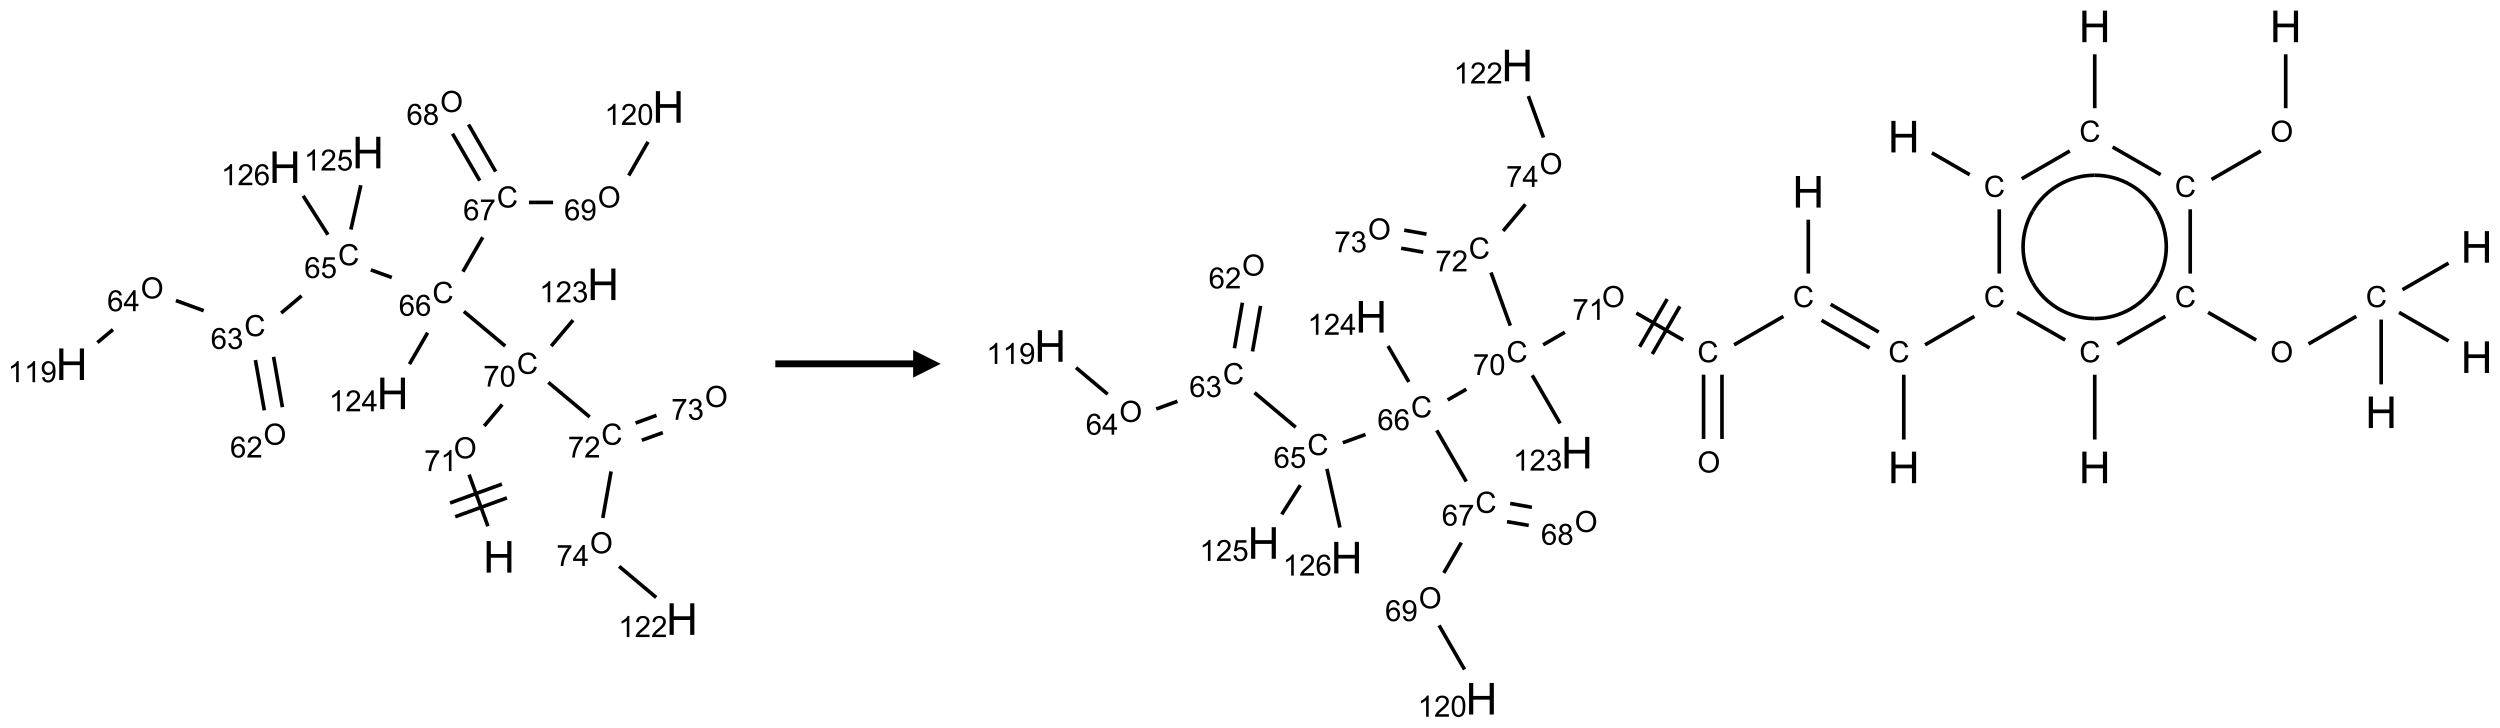 <?xml version="1.0" encoding="UTF-8"?>
<svg xmlns="http://www.w3.org/2000/svg" xmlns:xlink="http://www.w3.org/1999/xlink" width="907" height="264" viewBox="0 0 907 264">
<defs>
<g>
<g id="glyph-0-0">
<path d="M 2 0 L 2 -10 L 10 -10 L 10 0 Z M 2.25 -0.25 L 9.75 -0.25 L 9.75 -9.75 L 2.25 -9.75 Z M 2.25 -0.25 "/>
</g>
<g id="glyph-0-1">
<path d="M 1.281 0 L 1.281 -11.453 L 2.797 -11.453 L 2.797 -6.75 L 8.75 -6.75 L 8.75 -11.453 L 10.266 -11.453 L 10.266 0 L 8.75 0 L 8.75 -5.398 L 2.797 -5.398 L 2.797 0 Z M 1.281 0 "/>
</g>
<g id="glyph-1-0">
<path d="M 1.332 0 L 1.332 -6.668 L 6.668 -6.668 L 6.668 0 Z M 1.5 -0.168 L 6.5 -0.168 L 6.5 -6.5 L 1.5 -6.5 Z M 1.5 -0.168 "/>
</g>
<g id="glyph-1-1">
<path d="M 0.516 -3.719 C 0.516 -4.984 0.855 -5.977 1.535 -6.695 C 2.215 -7.414 3.094 -7.77 4.172 -7.77 C 4.875 -7.77 5.512 -7.602 6.078 -7.266 C 6.645 -6.93 7.074 -6.461 7.371 -5.855 C 7.668 -5.254 7.816 -4.57 7.816 -3.809 C 7.816 -3.035 7.66 -2.34 7.348 -1.73 C 7.035 -1.117 6.594 -0.656 6.02 -0.34 C 5.449 -0.027 4.828 0.129 4.168 0.129 C 3.449 0.129 2.805 -0.043 2.238 -0.391 C 1.672 -0.738 1.246 -1.211 0.953 -1.812 C 0.66 -2.414 0.516 -3.047 0.516 -3.719 Z M 1.559 -3.703 C 1.559 -2.781 1.805 -2.059 2.301 -1.527 C 2.793 -1 3.414 -0.734 4.16 -0.734 C 4.922 -0.734 5.547 -1 6.039 -1.535 C 6.531 -2.07 6.777 -2.828 6.777 -3.812 C 6.777 -4.434 6.672 -4.977 6.461 -5.441 C 6.25 -5.902 5.945 -6.262 5.539 -6.52 C 5.133 -6.773 4.68 -6.902 4.176 -6.902 C 3.461 -6.902 2.848 -6.656 2.332 -6.164 C 1.816 -5.672 1.559 -4.852 1.559 -3.703 Z M 1.559 -3.703 "/>
</g>
<g id="glyph-1-2">
<path d="M 0.504 -6.637 L 0.504 -7.535 L 5.449 -7.535 L 5.449 -6.809 C 4.961 -6.289 4.48 -5.602 4.004 -4.746 C 3.527 -3.887 3.156 -3.004 2.895 -2.098 C 2.707 -1.461 2.59 -0.762 2.535 0 L 1.574 0 C 1.582 -0.602 1.703 -1.328 1.926 -2.176 C 2.152 -3.027 2.477 -3.848 2.898 -4.637 C 3.32 -5.426 3.77 -6.094 4.246 -6.637 Z M 0.504 -6.637 "/>
</g>
<g id="glyph-1-3">
<path d="M 3.973 0 L 3.035 0 L 3.035 -5.973 C 2.809 -5.758 2.516 -5.543 2.148 -5.328 C 1.781 -5.113 1.453 -4.953 1.16 -4.844 L 1.16 -5.75 C 1.684 -5.996 2.145 -6.297 2.535 -6.645 C 2.93 -6.996 3.207 -7.336 3.371 -7.668 L 3.973 -7.668 Z M 3.973 0 "/>
</g>
<g id="glyph-1-4">
<path d="M 6.27 -2.676 L 7.281 -2.422 C 7.07 -1.594 6.688 -0.961 6.137 -0.523 C 5.586 -0.086 4.914 0.129 4.121 0.129 C 3.297 0.129 2.629 -0.039 2.113 -0.371 C 1.598 -0.707 1.203 -1.191 0.934 -1.828 C 0.664 -2.465 0.531 -3.145 0.531 -3.875 C 0.531 -4.672 0.684 -5.363 0.988 -5.957 C 1.293 -6.547 1.723 -6.996 2.285 -7.305 C 2.844 -7.613 3.461 -7.766 4.137 -7.766 C 4.898 -7.766 5.543 -7.57 6.062 -7.184 C 6.582 -6.793 6.945 -6.246 7.152 -5.543 L 6.156 -5.309 C 5.98 -5.863 5.723 -6.266 5.387 -6.52 C 5.051 -6.773 4.625 -6.902 4.113 -6.902 C 3.527 -6.902 3.039 -6.762 2.645 -6.48 C 2.25 -6.199 1.973 -5.82 1.812 -5.348 C 1.652 -4.871 1.574 -4.383 1.574 -3.879 C 1.574 -3.23 1.668 -2.664 1.855 -2.18 C 2.047 -1.695 2.34 -1.332 2.738 -1.094 C 3.137 -0.855 3.57 -0.734 4.035 -0.734 C 4.602 -0.734 5.082 -0.898 5.473 -1.223 C 5.867 -1.551 6.133 -2.035 6.27 -2.676 Z M 6.27 -2.676 "/>
</g>
<g id="glyph-1-5">
<path d="M 0.441 -3.766 C 0.441 -4.668 0.535 -5.395 0.723 -5.945 C 0.906 -6.496 1.184 -6.922 1.551 -7.219 C 1.918 -7.516 2.375 -7.668 2.934 -7.668 C 3.344 -7.668 3.703 -7.586 4.012 -7.418 C 4.32 -7.254 4.574 -7.016 4.777 -6.707 C 4.977 -6.395 5.137 -6.016 5.25 -5.57 C 5.363 -5.125 5.422 -4.523 5.422 -3.766 C 5.422 -2.871 5.328 -2.148 5.145 -1.598 C 4.961 -1.047 4.688 -0.621 4.32 -0.32 C 3.953 -0.02 3.492 0.129 2.934 0.129 C 2.195 0.129 1.617 -0.133 1.199 -0.66 C 0.695 -1.297 0.441 -2.332 0.441 -3.766 Z M 1.406 -3.766 C 1.406 -2.512 1.555 -1.68 1.848 -1.262 C 2.141 -0.848 2.5 -0.641 2.934 -0.641 C 3.363 -0.641 3.727 -0.848 4.02 -1.266 C 4.312 -1.684 4.457 -2.516 4.457 -3.766 C 4.457 -5.023 4.312 -5.859 4.02 -6.27 C 3.727 -6.684 3.359 -6.891 2.922 -6.891 C 2.492 -6.891 2.148 -6.707 1.891 -6.344 C 1.566 -5.879 1.406 -5.02 1.406 -3.766 Z M 1.406 -3.766 "/>
</g>
<g id="glyph-1-6">
<path d="M 5.309 -5.766 L 4.375 -5.691 C 4.293 -6.059 4.172 -6.328 4.02 -6.496 C 3.766 -6.762 3.453 -6.895 3.082 -6.895 C 2.785 -6.895 2.523 -6.812 2.297 -6.645 C 2 -6.43 1.77 -6.117 1.598 -5.703 C 1.43 -5.289 1.34 -4.703 1.332 -3.938 C 1.559 -4.281 1.836 -4.535 2.16 -4.703 C 2.488 -4.871 2.828 -4.953 3.188 -4.953 C 3.812 -4.953 4.344 -4.723 4.785 -4.262 C 5.223 -3.801 5.441 -3.207 5.441 -2.48 C 5.441 -2 5.34 -1.555 5.133 -1.145 C 4.926 -0.73 4.641 -0.418 4.281 -0.199 C 3.922 0.02 3.512 0.129 3.051 0.129 C 2.27 0.129 1.633 -0.156 1.141 -0.73 C 0.648 -1.305 0.402 -2.254 0.402 -3.574 C 0.402 -5.051 0.672 -6.121 1.219 -6.793 C 1.695 -7.375 2.336 -7.668 3.141 -7.668 C 3.742 -7.668 4.234 -7.5 4.617 -7.16 C 5 -6.824 5.23 -6.359 5.309 -5.766 Z M 1.48 -2.473 C 1.48 -2.152 1.547 -1.844 1.684 -1.547 C 1.82 -1.25 2.016 -1.027 2.262 -0.871 C 2.508 -0.719 2.766 -0.641 3.035 -0.641 C 3.434 -0.641 3.773 -0.801 4.059 -1.121 C 4.344 -1.441 4.484 -1.875 4.484 -2.422 C 4.484 -2.949 4.344 -3.367 4.062 -3.668 C 3.781 -3.973 3.426 -4.125 3 -4.125 C 2.578 -4.125 2.219 -3.973 1.922 -3.668 C 1.625 -3.363 1.48 -2.969 1.48 -2.473 Z M 1.48 -2.473 "/>
</g>
<g id="glyph-1-7">
<path d="M 0.441 -2 L 1.426 -2.082 C 1.5 -1.605 1.668 -1.242 1.934 -1.004 C 2.199 -0.762 2.52 -0.641 2.895 -0.641 C 3.348 -0.641 3.73 -0.812 4.043 -1.152 C 4.355 -1.492 4.512 -1.941 4.512 -2.504 C 4.512 -3.039 4.359 -3.461 4.059 -3.77 C 3.758 -4.078 3.367 -4.234 2.879 -4.234 C 2.578 -4.234 2.305 -4.164 2.062 -4.027 C 1.82 -3.891 1.629 -3.715 1.488 -3.496 L 0.609 -3.609 L 1.348 -7.531 L 5.145 -7.531 L 5.145 -6.637 L 2.098 -6.637 L 1.688 -4.582 C 2.145 -4.902 2.625 -5.062 3.129 -5.062 C 3.797 -5.062 4.359 -4.832 4.816 -4.371 C 5.277 -3.91 5.504 -3.312 5.504 -2.59 C 5.504 -1.898 5.305 -1.301 4.902 -0.797 C 4.41 -0.18 3.742 0.129 2.895 0.129 C 2.199 0.129 1.633 -0.062 1.195 -0.453 C 0.758 -0.844 0.504 -1.359 0.441 -2 Z M 0.441 -2 "/>
</g>
<g id="glyph-1-8">
<path d="M 0.449 -2.016 L 1.387 -2.141 C 1.492 -1.609 1.676 -1.227 1.934 -0.992 C 2.191 -0.758 2.508 -0.641 2.879 -0.641 C 3.32 -0.641 3.695 -0.793 3.996 -1.098 C 4.301 -1.402 4.453 -1.781 4.453 -2.234 C 4.453 -2.664 4.312 -3.02 4.031 -3.301 C 3.75 -3.578 3.391 -3.719 2.957 -3.719 C 2.781 -3.719 2.562 -3.684 2.297 -3.613 L 2.402 -4.438 C 2.465 -4.43 2.516 -4.426 2.551 -4.426 C 2.949 -4.426 3.312 -4.531 3.629 -4.738 C 3.949 -4.949 4.109 -5.27 4.109 -5.703 C 4.109 -6.047 3.992 -6.332 3.762 -6.559 C 3.527 -6.785 3.227 -6.895 2.859 -6.895 C 2.496 -6.895 2.191 -6.781 1.949 -6.551 C 1.707 -6.324 1.547 -5.98 1.48 -5.52 L 0.543 -5.688 C 0.656 -6.316 0.918 -6.805 1.324 -7.148 C 1.73 -7.492 2.234 -7.668 2.84 -7.668 C 3.254 -7.668 3.641 -7.578 3.988 -7.398 C 4.34 -7.219 4.609 -6.977 4.793 -6.668 C 4.98 -6.359 5.074 -6.031 5.074 -5.684 C 5.074 -5.352 4.984 -5.051 4.809 -4.781 C 4.629 -4.512 4.367 -4.297 4.02 -4.137 C 4.473 -4.031 4.824 -3.816 5.074 -3.488 C 5.324 -3.16 5.449 -2.75 5.449 -2.254 C 5.449 -1.59 5.203 -1.023 4.719 -0.559 C 4.234 -0.098 3.617 0.137 2.875 0.137 C 2.203 0.137 1.648 -0.062 1.207 -0.465 C 0.762 -0.863 0.512 -1.379 0.449 -2.016 Z M 0.449 -2.016 "/>
</g>
<g id="glyph-1-9">
<path d="M 5.371 -0.902 L 5.371 0 L 0.324 0 C 0.316 -0.227 0.352 -0.441 0.434 -0.652 C 0.562 -0.996 0.766 -1.332 1.051 -1.668 C 1.332 -2 1.742 -2.387 2.277 -2.824 C 3.105 -3.504 3.668 -4.043 3.957 -4.441 C 4.25 -4.84 4.395 -5.215 4.395 -5.566 C 4.395 -5.938 4.262 -6.254 3.996 -6.508 C 3.73 -6.762 3.387 -6.891 2.957 -6.891 C 2.508 -6.891 2.145 -6.754 1.875 -6.484 C 1.605 -6.215 1.469 -5.84 1.465 -5.359 L 0.5 -5.457 C 0.566 -6.176 0.812 -6.727 1.246 -7.102 C 1.676 -7.477 2.254 -7.668 2.98 -7.668 C 3.711 -7.668 4.293 -7.465 4.719 -7.059 C 5.145 -6.652 5.359 -6.148 5.359 -5.547 C 5.359 -5.242 5.297 -4.941 5.172 -4.645 C 5.047 -4.352 4.84 -4.039 4.551 -3.715 C 4.262 -3.387 3.777 -2.938 3.105 -2.371 C 2.543 -1.898 2.18 -1.578 2.02 -1.41 C 1.859 -1.242 1.73 -1.07 1.625 -0.902 Z M 5.371 -0.902 "/>
</g>
<g id="glyph-1-10">
<path d="M 3.449 0 L 3.449 -1.828 L 0.137 -1.828 L 0.137 -2.688 L 3.621 -7.637 L 4.387 -7.637 L 4.387 -2.688 L 5.418 -2.688 L 5.418 -1.828 L 4.387 -1.828 L 4.387 0 Z M 3.449 -2.688 L 3.449 -6.129 L 1.059 -2.688 Z M 3.449 -2.688 "/>
</g>
<g id="glyph-1-11">
<path d="M 0.582 -1.766 L 1.484 -1.848 C 1.562 -1.426 1.707 -1.117 1.922 -0.926 C 2.137 -0.734 2.414 -0.641 2.75 -0.641 C 3.039 -0.641 3.289 -0.707 3.508 -0.84 C 3.727 -0.973 3.902 -1.148 4.043 -1.367 C 4.18 -1.586 4.297 -1.887 4.391 -2.262 C 4.484 -2.637 4.531 -3.016 4.531 -3.406 C 4.531 -3.449 4.531 -3.512 4.527 -3.594 C 4.34 -3.297 4.082 -3.055 3.758 -2.867 C 3.434 -2.68 3.082 -2.59 2.703 -2.59 C 2.07 -2.59 1.535 -2.816 1.098 -3.277 C 0.66 -3.734 0.441 -4.34 0.441 -5.09 C 0.441 -5.863 0.672 -6.484 1.129 -6.957 C 1.586 -7.43 2.156 -7.668 2.844 -7.668 C 3.34 -7.668 3.793 -7.531 4.207 -7.266 C 4.617 -7 4.93 -6.617 5.145 -6.121 C 5.355 -5.629 5.465 -4.91 5.465 -3.973 C 5.465 -2.996 5.359 -2.223 5.145 -1.645 C 4.934 -1.066 4.617 -0.625 4.199 -0.324 C 3.781 -0.02 3.293 0.129 2.73 0.129 C 2.133 0.129 1.645 -0.035 1.266 -0.367 C 0.887 -0.699 0.66 -1.164 0.582 -1.766 Z M 4.422 -5.137 C 4.422 -5.676 4.277 -6.102 3.992 -6.418 C 3.707 -6.734 3.359 -6.891 2.957 -6.891 C 2.543 -6.891 2.18 -6.719 1.871 -6.379 C 1.562 -6.039 1.406 -5.598 1.406 -5.059 C 1.406 -4.57 1.555 -4.176 1.848 -3.871 C 2.141 -3.566 2.5 -3.418 2.934 -3.418 C 3.367 -3.418 3.723 -3.57 4.004 -3.871 C 4.281 -4.176 4.422 -4.598 4.422 -5.137 Z M 4.422 -5.137 "/>
</g>
<g id="glyph-1-12">
<path d="M 1.887 -4.141 C 1.496 -4.281 1.207 -4.484 1.02 -4.75 C 0.832 -5.016 0.738 -5.328 0.738 -5.699 C 0.738 -6.254 0.938 -6.719 1.34 -7.098 C 1.738 -7.477 2.27 -7.668 2.934 -7.668 C 3.598 -7.668 4.137 -7.473 4.543 -7.086 C 4.949 -6.699 5.152 -6.227 5.152 -5.672 C 5.152 -5.316 5.059 -5.008 4.871 -4.746 C 4.688 -4.484 4.406 -4.281 4.027 -4.141 C 4.496 -3.988 4.852 -3.742 5.098 -3.402 C 5.34 -3.062 5.465 -2.656 5.465 -2.184 C 5.465 -1.531 5.234 -0.98 4.77 -0.535 C 4.309 -0.09 3.703 0.129 2.949 0.129 C 2.195 0.129 1.586 -0.094 1.125 -0.539 C 0.664 -0.984 0.434 -1.543 0.434 -2.207 C 0.434 -2.703 0.559 -3.121 0.809 -3.457 C 1.062 -3.793 1.422 -4.02 1.887 -4.141 Z M 1.699 -5.73 C 1.699 -5.367 1.812 -5.074 2.047 -4.844 C 2.281 -4.613 2.582 -4.5 2.953 -4.5 C 3.312 -4.5 3.609 -4.613 3.84 -4.84 C 4.07 -5.066 4.188 -5.348 4.188 -5.676 C 4.188 -6.02 4.07 -6.309 3.832 -6.543 C 3.594 -6.777 3.297 -6.895 2.941 -6.895 C 2.586 -6.895 2.289 -6.781 2.051 -6.551 C 1.816 -6.324 1.699 -6.047 1.699 -5.73 Z M 1.395 -2.203 C 1.395 -1.938 1.461 -1.676 1.586 -1.426 C 1.711 -1.176 1.902 -0.984 2.152 -0.848 C 2.402 -0.711 2.672 -0.641 2.957 -0.641 C 3.406 -0.641 3.777 -0.785 4.066 -1.074 C 4.359 -1.363 4.504 -1.727 4.504 -2.172 C 4.504 -2.625 4.355 -2.996 4.055 -3.293 C 3.754 -3.586 3.379 -3.734 2.926 -3.734 C 2.484 -3.734 2.121 -3.59 1.832 -3.297 C 1.543 -3.004 1.395 -2.641 1.395 -2.203 Z M 1.395 -2.203 "/>
</g>
</g>
</defs>
<path fill="none" stroke-width="0.033" stroke-linecap="butt" stroke-linejoin="miter" stroke="rgb(0%, 0%, 0%)" stroke-opacity="1" stroke-miterlimit="10" d="M 3.776 3.803 L 3.605 3.335 " transform="matrix(40, 0, 0, 40, 25.98, 38.797)"/>
<path fill="none" stroke-width="0.033" stroke-linecap="butt" stroke-linejoin="miter" stroke="rgb(0%, 0%, 0%)" stroke-opacity="1" stroke-miterlimit="10" d="M 3.903 3.421 L 3.433 3.592 " transform="matrix(40, 0, 0, 40, 25.98, 38.797)"/>
<path fill="none" stroke-width="0.033" stroke-linecap="butt" stroke-linejoin="miter" stroke="rgb(0%, 0%, 0%)" stroke-opacity="1" stroke-miterlimit="10" d="M 3.948 3.546 L 3.479 3.717 " transform="matrix(40, 0, 0, 40, 25.98, 38.797)"/>
<path fill="none" stroke-width="0.033" stroke-linecap="butt" stroke-linejoin="miter" stroke="rgb(0%, 0%, 0%)" stroke-opacity="1" stroke-miterlimit="10" d="M 3.742 2.894 L 3.906 2.699 " transform="matrix(40, 0, 0, 40, 25.98, 38.797)"/>
<path fill="none" stroke-width="0.033" stroke-linecap="butt" stroke-linejoin="miter" stroke="rgb(0%, 0%, 0%)" stroke-opacity="1" stroke-miterlimit="10" d="M 3.933 2.169 L 3.558 1.855 " transform="matrix(40, 0, 0, 40, 25.98, 38.797)"/>
<path fill="none" stroke-width="0.033" stroke-linecap="butt" stroke-linejoin="miter" stroke="rgb(0%, 0%, 0%)" stroke-opacity="1" stroke-miterlimit="10" d="M 2.904 1.547 L 2.714 1.478 " transform="matrix(40, 0, 0, 40, 25.98, 38.797)"/>
<path fill="none" stroke-width="0.033" stroke-linecap="butt" stroke-linejoin="miter" stroke="rgb(0%, 0%, 0%)" stroke-opacity="1" stroke-miterlimit="10" d="M 2.086 1.713 L 1.901 1.869 " transform="matrix(40, 0, 0, 40, 25.98, 38.797)"/>
<path fill="none" stroke-width="0.033" stroke-linecap="butt" stroke-linejoin="miter" stroke="rgb(0%, 0%, 0%)" stroke-opacity="1" stroke-miterlimit="10" d="M 1.667 2.296 L 1.748 2.752 " transform="matrix(40, 0, 0, 40, 25.98, 38.797)"/>
<path fill="none" stroke-width="0.033" stroke-linecap="butt" stroke-linejoin="miter" stroke="rgb(0%, 0%, 0%)" stroke-opacity="1" stroke-miterlimit="10" d="M 1.832 2.267 L 1.912 2.723 " transform="matrix(40, 0, 0, 40, 25.98, 38.797)"/>
<path fill="none" stroke-width="0.033" stroke-linecap="butt" stroke-linejoin="miter" stroke="rgb(0%, 0%, 0%)" stroke-opacity="1" stroke-miterlimit="10" d="M 1.198 1.848 L 0.946 1.756 " transform="matrix(40, 0, 0, 40, 25.98, 38.797)"/>
<path fill="none" stroke-width="0.033" stroke-linecap="butt" stroke-linejoin="miter" stroke="rgb(0%, 0%, 0%)" stroke-opacity="1" stroke-miterlimit="10" d="M 0.375 2.019 L 0.234 2.137 " transform="matrix(40, 0, 0, 40, 25.98, 38.797)"/>
<path fill="none" stroke-width="0.033" stroke-linecap="butt" stroke-linejoin="miter" stroke="rgb(0%, 0%, 0%)" stroke-opacity="1" stroke-miterlimit="10" d="M 2.533 1.112 L 2.623 0.71 " transform="matrix(40, 0, 0, 40, 25.98, 38.797)"/>
<path fill="none" stroke-width="0.033" stroke-linecap="butt" stroke-linejoin="miter" stroke="rgb(0%, 0%, 0%)" stroke-opacity="1" stroke-miterlimit="10" d="M 2.325 1.159 L 2.1 0.806 " transform="matrix(40, 0, 0, 40, 25.98, 38.797)"/>
<path fill="none" stroke-width="0.033" stroke-linecap="butt" stroke-linejoin="miter" stroke="rgb(0%, 0%, 0%)" stroke-opacity="1" stroke-miterlimit="10" d="M 3.549 1.494 L 3.729 1.182 " transform="matrix(40, 0, 0, 40, 25.98, 38.797)"/>
<path fill="none" stroke-width="0.033" stroke-linecap="butt" stroke-linejoin="miter" stroke="rgb(0%, 0%, 0%)" stroke-opacity="1" stroke-miterlimit="10" d="M 3.846 0.586 L 3.6 0.159 " transform="matrix(40, 0, 0, 40, 25.98, 38.797)"/>
<path fill="none" stroke-width="0.033" stroke-linecap="butt" stroke-linejoin="miter" stroke="rgb(0%, 0%, 0%)" stroke-opacity="1" stroke-miterlimit="10" d="M 3.702 0.669 L 3.455 0.243 " transform="matrix(40, 0, 0, 40, 25.98, 38.797)"/>
<path fill="none" stroke-width="0.033" stroke-linecap="butt" stroke-linejoin="miter" stroke="rgb(0%, 0%, 0%)" stroke-opacity="1" stroke-miterlimit="10" d="M 4.148 0.866 L 4.367 0.866 " transform="matrix(40, 0, 0, 40, 25.98, 38.797)"/>
<path fill="none" stroke-width="0.033" stroke-linecap="butt" stroke-linejoin="miter" stroke="rgb(0%, 0%, 0%)" stroke-opacity="1" stroke-miterlimit="10" d="M 5.053 0.622 L 5.228 0.317 " transform="matrix(40, 0, 0, 40, 25.98, 38.797)"/>
<path fill="none" stroke-width="0.033" stroke-linecap="butt" stroke-linejoin="miter" stroke="rgb(0%, 0%, 0%)" stroke-opacity="1" stroke-miterlimit="10" d="M 3.229 2.048 L 3.064 2.333 " transform="matrix(40, 0, 0, 40, 25.98, 38.797)"/>
<path fill="none" stroke-width="0.033" stroke-linecap="butt" stroke-linejoin="miter" stroke="rgb(0%, 0%, 0%)" stroke-opacity="1" stroke-miterlimit="10" d="M 4.324 2.498 L 4.699 2.812 " transform="matrix(40, 0, 0, 40, 25.98, 38.797)"/>
<path fill="none" stroke-width="0.033" stroke-linecap="butt" stroke-linejoin="miter" stroke="rgb(0%, 0%, 0%)" stroke-opacity="1" stroke-miterlimit="10" d="M 5.172 3.023 L 5.362 2.954 " transform="matrix(40, 0, 0, 40, 25.98, 38.797)"/>
<path fill="none" stroke-width="0.033" stroke-linecap="butt" stroke-linejoin="miter" stroke="rgb(0%, 0%, 0%)" stroke-opacity="1" stroke-miterlimit="10" d="M 5.115 2.867 L 5.305 2.797 " transform="matrix(40, 0, 0, 40, 25.98, 38.797)"/>
<path fill="none" stroke-width="0.033" stroke-linecap="butt" stroke-linejoin="miter" stroke="rgb(0%, 0%, 0%)" stroke-opacity="1" stroke-miterlimit="10" d="M 4.893 3.306 L 4.818 3.728 " transform="matrix(40, 0, 0, 40, 25.98, 38.797)"/>
<path fill="none" stroke-width="0.033" stroke-linecap="butt" stroke-linejoin="miter" stroke="rgb(0%, 0%, 0%)" stroke-opacity="1" stroke-miterlimit="10" d="M 4.966 4.167 L 5.302 4.449 " transform="matrix(40, 0, 0, 40, 25.98, 38.797)"/>
<path fill="none" stroke-width="0.033" stroke-linecap="butt" stroke-linejoin="miter" stroke="rgb(0%, 0%, 0%)" stroke-opacity="1" stroke-miterlimit="10" d="M 4.35 2.169 L 4.548 1.934 " transform="matrix(40, 0, 0, 40, 25.98, 38.797)"/>
<g fill="rgb(0%, 0%, 0%)" fill-opacity="1">
<use xlink:href="#glyph-0-1" x="175.277" y="207.746"/>
</g>
<g fill="rgb(0%, 0%, 0%)" fill-opacity="1">
<use xlink:href="#glyph-1-1" x="164.617" y="166.281"/>
</g>
<g fill="rgb(0%, 0%, 0%)" fill-opacity="1">
<use xlink:href="#glyph-1-2" x="153.891" y="170.914"/>
<use xlink:href="#glyph-1-3" x="159.823" y="170.914"/>
</g>
<g fill="rgb(0%, 0%, 0%)" fill-opacity="1">
<use xlink:href="#glyph-1-4" x="187.488" y="135.637"/>
</g>
<g fill="rgb(0%, 0%, 0%)" fill-opacity="1">
<use xlink:href="#glyph-1-2" x="175.328" y="140.27"/>
<use xlink:href="#glyph-1-5" x="181.26" y="140.27"/>
</g>
<g fill="rgb(0%, 0%, 0%)" fill-opacity="1">
<use xlink:href="#glyph-1-4" x="156.848" y="109.922"/>
</g>
<g fill="rgb(0%, 0%, 0%)" fill-opacity="1">
<use xlink:href="#glyph-1-6" x="144.668" y="114.559"/>
<use xlink:href="#glyph-1-6" x="150.6" y="114.559"/>
</g>
<g fill="rgb(0%, 0%, 0%)" fill-opacity="1">
<use xlink:href="#glyph-1-4" x="122.633" y="96.242"/>
</g>
<g fill="rgb(0%, 0%, 0%)" fill-opacity="1">
<use xlink:href="#glyph-1-6" x="110.395" y="100.879"/>
<use xlink:href="#glyph-1-7" x="116.327" y="100.879"/>
</g>
<g fill="rgb(0%, 0%, 0%)" fill-opacity="1">
<use xlink:href="#glyph-1-4" x="88.617" y="121.953"/>
</g>
<g fill="rgb(0%, 0%, 0%)" fill-opacity="1">
<use xlink:href="#glyph-1-6" x="76.434" y="126.59"/>
<use xlink:href="#glyph-1-8" x="82.366" y="126.59"/>
</g>
<g fill="rgb(0%, 0%, 0%)" fill-opacity="1">
<use xlink:href="#glyph-1-1" x="95.578" y="161.352"/>
</g>
<g fill="rgb(0%, 0%, 0%)" fill-opacity="1">
<use xlink:href="#glyph-1-6" x="83.457" y="165.984"/>
<use xlink:href="#glyph-1-9" x="89.389" y="165.984"/>
</g>
<g fill="rgb(0%, 0%, 0%)" fill-opacity="1">
<use xlink:href="#glyph-1-1" x="51.047" y="108.277"/>
</g>
<g fill="rgb(0%, 0%, 0%)" fill-opacity="1">
<use xlink:href="#glyph-1-6" x="38.879" y="112.91"/>
<use xlink:href="#glyph-1-10" x="44.811" y="112.91"/>
</g>
<g fill="rgb(0%, 0%, 0%)" fill-opacity="1">
<use xlink:href="#glyph-0-1" x="20.207" y="137.867"/>
</g>
<g fill="rgb(0%, 0%, 0%)" fill-opacity="1">
<use xlink:href="#glyph-1-3" x="2.824" y="138.66"/>
<use xlink:href="#glyph-1-3" x="8.757" y="138.66"/>
<use xlink:href="#glyph-1-11" x="14.689" y="138.66"/>
</g>
<g fill="rgb(0%, 0%, 0%)" fill-opacity="1">
<use xlink:href="#glyph-0-1" x="127.738" y="61.074"/>
</g>
<g fill="rgb(0%, 0%, 0%)" fill-opacity="1">
<use xlink:href="#glyph-1-3" x="110.312" y="61.867"/>
<use xlink:href="#glyph-1-9" x="116.245" y="61.867"/>
<use xlink:href="#glyph-1-7" x="122.177" y="61.867"/>
</g>
<g fill="rgb(0%, 0%, 0%)" fill-opacity="1">
<use xlink:href="#glyph-0-1" x="97.586" y="66.391"/>
</g>
<g fill="rgb(0%, 0%, 0%)" fill-opacity="1">
<use xlink:href="#glyph-1-3" x="80.227" y="67.184"/>
<use xlink:href="#glyph-1-9" x="86.159" y="67.184"/>
<use xlink:href="#glyph-1-6" x="92.091" y="67.184"/>
</g>
<g fill="rgb(0%, 0%, 0%)" fill-opacity="1">
<use xlink:href="#glyph-1-4" x="180.223" y="75.281"/>
</g>
<g fill="rgb(0%, 0%, 0%)" fill-opacity="1">
<use xlink:href="#glyph-1-6" x="168.039" y="79.918"/>
<use xlink:href="#glyph-1-2" x="173.971" y="79.918"/>
</g>
<g fill="rgb(0%, 0%, 0%)" fill-opacity="1">
<use xlink:href="#glyph-1-1" x="159.684" y="40.645"/>
</g>
<g fill="rgb(0%, 0%, 0%)" fill-opacity="1">
<use xlink:href="#glyph-1-6" x="147.469" y="45.277"/>
<use xlink:href="#glyph-1-12" x="153.401" y="45.277"/>
</g>
<g fill="rgb(0%, 0%, 0%)" fill-opacity="1">
<use xlink:href="#glyph-1-1" x="216.863" y="75.285"/>
</g>
<g fill="rgb(0%, 0%, 0%)" fill-opacity="1">
<use xlink:href="#glyph-1-6" x="204.648" y="79.918"/>
<use xlink:href="#glyph-1-11" x="210.581" y="79.918"/>
</g>
<g fill="rgb(0%, 0%, 0%)" fill-opacity="1">
<use xlink:href="#glyph-0-1" x="236.668" y="44.523"/>
</g>
<g fill="rgb(0%, 0%, 0%)" fill-opacity="1">
<use xlink:href="#glyph-1-3" x="219.324" y="45.316"/>
<use xlink:href="#glyph-1-9" x="225.257" y="45.316"/>
<use xlink:href="#glyph-1-5" x="231.189" y="45.316"/>
</g>
<g fill="rgb(0%, 0%, 0%)" fill-opacity="1">
<use xlink:href="#glyph-0-1" x="136.668" y="148.449"/>
</g>
<g fill="rgb(0%, 0%, 0%)" fill-opacity="1">
<use xlink:href="#glyph-1-3" x="119.332" y="149.238"/>
<use xlink:href="#glyph-1-9" x="125.264" y="149.238"/>
<use xlink:href="#glyph-1-10" x="131.197" y="149.238"/>
</g>
<g fill="rgb(0%, 0%, 0%)" fill-opacity="1">
<use xlink:href="#glyph-1-4" x="218.129" y="161.348"/>
</g>
<g fill="rgb(0%, 0%, 0%)" fill-opacity="1">
<use xlink:href="#glyph-1-2" x="206.023" y="165.984"/>
<use xlink:href="#glyph-1-9" x="211.956" y="165.984"/>
</g>
<g fill="rgb(0%, 0%, 0%)" fill-opacity="1">
<use xlink:href="#glyph-1-1" x="255.734" y="147.668"/>
</g>
<g fill="rgb(0%, 0%, 0%)" fill-opacity="1">
<use xlink:href="#glyph-1-2" x="243.531" y="152.301"/>
<use xlink:href="#glyph-1-8" x="249.464" y="152.301"/>
</g>
<g fill="rgb(0%, 0%, 0%)" fill-opacity="1">
<use xlink:href="#glyph-1-1" x="214.023" y="200.742"/>
</g>
<g fill="rgb(0%, 0%, 0%)" fill-opacity="1">
<use xlink:href="#glyph-1-2" x="201.855" y="205.344"/>
<use xlink:href="#glyph-1-10" x="207.788" y="205.344"/>
</g>
<g fill="rgb(0%, 0%, 0%)" fill-opacity="1">
<use xlink:href="#glyph-0-1" x="241.645" y="230.332"/>
</g>
<g fill="rgb(0%, 0%, 0%)" fill-opacity="1">
<use xlink:href="#glyph-1-3" x="224.355" y="231.125"/>
<use xlink:href="#glyph-1-9" x="230.288" y="231.125"/>
<use xlink:href="#glyph-1-9" x="236.22" y="231.125"/>
</g>
<g fill="rgb(0%, 0%, 0%)" fill-opacity="1">
<use xlink:href="#glyph-0-1" x="213.02" y="108.875"/>
</g>
<g fill="rgb(0%, 0%, 0%)" fill-opacity="1">
<use xlink:href="#glyph-1-3" x="195.652" y="109.668"/>
<use xlink:href="#glyph-1-9" x="201.585" y="109.668"/>
<use xlink:href="#glyph-1-8" x="207.517" y="109.668"/>
</g>
<path fill-rule="nonzero" fill="rgb(0%, 0%, 0%)" fill-opacity="1" d="M 281.285 133.25 L 331.285 133.25 L 331.285 137 L 341.285 132 L 331.285 127 L 331.285 130.75 L 281.285 130.75 "/>
<path fill="none" stroke-width="0.033" stroke-linecap="butt" stroke-linejoin="miter" stroke="rgb(0%, 0%, 0%)" stroke-opacity="1" stroke-miterlimit="10" d="M 11.206 0.253 L 11.206 0.742 " transform="matrix(40, 0, 0, 40, 381.012, 9.578)"/>
<path fill="none" stroke-width="0.033" stroke-linecap="butt" stroke-linejoin="miter" stroke="rgb(0%, 0%, 0%)" stroke-opacity="1" stroke-miterlimit="10" d="M 10.98 1.13 L 10.533 1.388 " transform="matrix(40, 0, 0, 40, 381.012, 9.578)"/>
<path fill="none" stroke-width="0.033" stroke-linecap="butt" stroke-linejoin="miter" stroke="rgb(0%, 0%, 0%)" stroke-opacity="1" stroke-miterlimit="10" d="M 10.072 1.345 L 9.636 1.094 " transform="matrix(40, 0, 0, 40, 381.012, 9.578)"/>
<path fill="none" stroke-width="0.033" stroke-linecap="butt" stroke-linejoin="miter" stroke="rgb(0%, 0%, 0%)" stroke-opacity="1" stroke-miterlimit="10" d="M 9.474 0.742 L 9.474 0.253 " transform="matrix(40, 0, 0, 40, 381.012, 9.578)"/>
<path fill="none" stroke-width="0.033" stroke-linecap="butt" stroke-linejoin="miter" stroke="rgb(0%, 0%, 0%)" stroke-opacity="1" stroke-miterlimit="10" d="M 9.248 1.13 L 8.812 1.382 " transform="matrix(40, 0, 0, 40, 381.012, 9.578)"/>
<path fill="none" stroke-width="0.033" stroke-linecap="butt" stroke-linejoin="miter" stroke="rgb(0%, 0%, 0%)" stroke-opacity="1" stroke-miterlimit="10" d="M 8.34 1.345 L 7.997 1.147 " transform="matrix(40, 0, 0, 40, 381.012, 9.578)"/>
<path fill="none" stroke-width="0.033" stroke-linecap="butt" stroke-linejoin="miter" stroke="rgb(0%, 0%, 0%)" stroke-opacity="1" stroke-miterlimit="10" d="M 8.608 1.659 L 8.608 2.242 " transform="matrix(40, 0, 0, 40, 381.012, 9.578)"/>
<path fill="none" stroke-width="0.033" stroke-linecap="butt" stroke-linejoin="miter" stroke="rgb(0%, 0%, 0%)" stroke-opacity="1" stroke-miterlimit="10" d="M 8.382 2.63 L 7.935 2.888 " transform="matrix(40, 0, 0, 40, 381.012, 9.578)"/>
<path fill="none" stroke-width="0.033" stroke-linecap="butt" stroke-linejoin="miter" stroke="rgb(0%, 0%, 0%)" stroke-opacity="1" stroke-miterlimit="10" d="M 7.742 3.159 L 7.742 3.747 " transform="matrix(40, 0, 0, 40, 381.012, 9.578)"/>
<path fill="none" stroke-width="0.033" stroke-linecap="butt" stroke-linejoin="miter" stroke="rgb(0%, 0%, 0%)" stroke-opacity="1" stroke-miterlimit="10" d="M 7.515 2.773 L 7.079 2.521 " transform="matrix(40, 0, 0, 40, 381.012, 9.578)"/>
<path fill="none" stroke-width="0.033" stroke-linecap="butt" stroke-linejoin="miter" stroke="rgb(0%, 0%, 0%)" stroke-opacity="1" stroke-miterlimit="10" d="M 7.432 2.917 L 6.996 2.666 " transform="matrix(40, 0, 0, 40, 381.012, 9.578)"/>
<path fill="none" stroke-width="0.033" stroke-linecap="butt" stroke-linejoin="miter" stroke="rgb(0%, 0%, 0%)" stroke-opacity="1" stroke-miterlimit="10" d="M 6.876 2.242 L 6.876 1.753 " transform="matrix(40, 0, 0, 40, 381.012, 9.578)"/>
<path fill="none" stroke-width="0.033" stroke-linecap="butt" stroke-linejoin="miter" stroke="rgb(0%, 0%, 0%)" stroke-opacity="1" stroke-miterlimit="10" d="M 6.65 2.63 L 6.203 2.888 " transform="matrix(40, 0, 0, 40, 381.012, 9.578)"/>
<path fill="none" stroke-width="0.033" stroke-linecap="butt" stroke-linejoin="miter" stroke="rgb(0%, 0%, 0%)" stroke-opacity="1" stroke-miterlimit="10" d="M 5.926 3.159 L 5.926 3.742 " transform="matrix(40, 0, 0, 40, 381.012, 9.578)"/>
<path fill="none" stroke-width="0.033" stroke-linecap="butt" stroke-linejoin="miter" stroke="rgb(0%, 0%, 0%)" stroke-opacity="1" stroke-miterlimit="10" d="M 6.093 3.159 L 6.093 3.742 " transform="matrix(40, 0, 0, 40, 381.012, 9.578)"/>
<path fill="none" stroke-width="0.033" stroke-linecap="butt" stroke-linejoin="miter" stroke="rgb(0%, 0%, 0%)" stroke-opacity="1" stroke-miterlimit="10" d="M 5.742 2.845 L 5.316 2.6 " transform="matrix(40, 0, 0, 40, 381.012, 9.578)"/>
<path fill="none" stroke-width="0.033" stroke-linecap="butt" stroke-linejoin="miter" stroke="rgb(0%, 0%, 0%)" stroke-opacity="1" stroke-miterlimit="10" d="M 5.596 2.473 L 5.346 2.906 " transform="matrix(40, 0, 0, 40, 381.012, 9.578)"/>
<path fill="none" stroke-width="0.033" stroke-linecap="butt" stroke-linejoin="miter" stroke="rgb(0%, 0%, 0%)" stroke-opacity="1" stroke-miterlimit="10" d="M 5.711 2.539 L 5.461 2.972 " transform="matrix(40, 0, 0, 40, 381.012, 9.578)"/>
<path fill="none" stroke-width="0.033" stroke-linecap="butt" stroke-linejoin="miter" stroke="rgb(0%, 0%, 0%)" stroke-opacity="1" stroke-miterlimit="10" d="M 4.668 2.774 L 4.471 2.888 " transform="matrix(40, 0, 0, 40, 381.012, 9.578)"/>
<path fill="none" stroke-width="0.033" stroke-linecap="butt" stroke-linejoin="miter" stroke="rgb(0%, 0%, 0%)" stroke-opacity="1" stroke-miterlimit="10" d="M 3.774 3.291 L 3.605 3.388 " transform="matrix(40, 0, 0, 40, 381.012, 9.578)"/>
<path fill="none" stroke-width="0.033" stroke-linecap="butt" stroke-linejoin="miter" stroke="rgb(0%, 0%, 0%)" stroke-opacity="1" stroke-miterlimit="10" d="M 2.86 3.701 L 2.654 3.776 " transform="matrix(40, 0, 0, 40, 381.012, 9.578)"/>
<path fill="none" stroke-width="0.033" stroke-linecap="butt" stroke-linejoin="miter" stroke="rgb(0%, 0%, 0%)" stroke-opacity="1" stroke-miterlimit="10" d="M 2.227 3.636 L 1.853 3.322 " transform="matrix(40, 0, 0, 40, 381.012, 9.578)"/>
<path fill="none" stroke-width="0.033" stroke-linecap="butt" stroke-linejoin="miter" stroke="rgb(0%, 0%, 0%)" stroke-opacity="1" stroke-miterlimit="10" d="M 1.835 2.948 L 1.908 2.535 " transform="matrix(40, 0, 0, 40, 381.012, 9.578)"/>
<path fill="none" stroke-width="0.033" stroke-linecap="butt" stroke-linejoin="miter" stroke="rgb(0%, 0%, 0%)" stroke-opacity="1" stroke-miterlimit="10" d="M 1.671 2.919 L 1.743 2.506 " transform="matrix(40, 0, 0, 40, 381.012, 9.578)"/>
<path fill="none" stroke-width="0.033" stroke-linecap="butt" stroke-linejoin="miter" stroke="rgb(0%, 0%, 0%)" stroke-opacity="1" stroke-miterlimit="10" d="M 1.154 3.4 L 0.962 3.47 " transform="matrix(40, 0, 0, 40, 381.012, 9.578)"/>
<path fill="none" stroke-width="0.033" stroke-linecap="butt" stroke-linejoin="miter" stroke="rgb(0%, 0%, 0%)" stroke-opacity="1" stroke-miterlimit="10" d="M 0.521 3.336 L 0.234 3.095 " transform="matrix(40, 0, 0, 40, 381.012, 9.578)"/>
<path fill="none" stroke-width="0.033" stroke-linecap="butt" stroke-linejoin="miter" stroke="rgb(0%, 0%, 0%)" stroke-opacity="1" stroke-miterlimit="10" d="M 2.269 4.161 L 2.1 4.426 " transform="matrix(40, 0, 0, 40, 381.012, 9.578)"/>
<path fill="none" stroke-width="0.033" stroke-linecap="butt" stroke-linejoin="miter" stroke="rgb(0%, 0%, 0%)" stroke-opacity="1" stroke-miterlimit="10" d="M 2.51 4.013 L 2.628 4.545 " transform="matrix(40, 0, 0, 40, 381.012, 9.578)"/>
<path fill="none" stroke-width="0.033" stroke-linecap="butt" stroke-linejoin="miter" stroke="rgb(0%, 0%, 0%)" stroke-opacity="1" stroke-miterlimit="10" d="M 3.506 3.664 L 3.774 4.128 " transform="matrix(40, 0, 0, 40, 381.012, 9.578)"/>
<path fill="none" stroke-width="0.033" stroke-linecap="butt" stroke-linejoin="miter" stroke="rgb(0%, 0%, 0%)" stroke-opacity="1" stroke-miterlimit="10" d="M 4.143 4.492 L 4.34 4.526 " transform="matrix(40, 0, 0, 40, 381.012, 9.578)"/>
<path fill="none" stroke-width="0.033" stroke-linecap="butt" stroke-linejoin="miter" stroke="rgb(0%, 0%, 0%)" stroke-opacity="1" stroke-miterlimit="10" d="M 4.172 4.327 L 4.369 4.362 " transform="matrix(40, 0, 0, 40, 381.012, 9.578)"/>
<path fill="none" stroke-width="0.033" stroke-linecap="butt" stroke-linejoin="miter" stroke="rgb(0%, 0%, 0%)" stroke-opacity="1" stroke-miterlimit="10" d="M 3.729 4.682 L 3.57 4.957 " transform="matrix(40, 0, 0, 40, 381.012, 9.578)"/>
<path fill="none" stroke-width="0.033" stroke-linecap="butt" stroke-linejoin="miter" stroke="rgb(0%, 0%, 0%)" stroke-opacity="1" stroke-miterlimit="10" d="M 3.527 5.433 L 3.758 5.833 " transform="matrix(40, 0, 0, 40, 381.012, 9.578)"/>
<path fill="none" stroke-width="0.033" stroke-linecap="butt" stroke-linejoin="miter" stroke="rgb(0%, 0%, 0%)" stroke-opacity="1" stroke-miterlimit="10" d="M 3.253 3.225 L 3.064 2.899 " transform="matrix(40, 0, 0, 40, 381.012, 9.578)"/>
<path fill="none" stroke-width="0.033" stroke-linecap="butt" stroke-linejoin="miter" stroke="rgb(0%, 0%, 0%)" stroke-opacity="1" stroke-miterlimit="10" d="M 4.173 2.714 L 3.998 2.232 " transform="matrix(40, 0, 0, 40, 381.012, 9.578)"/>
<path fill="none" stroke-width="0.033" stroke-linecap="butt" stroke-linejoin="miter" stroke="rgb(0%, 0%, 0%)" stroke-opacity="1" stroke-miterlimit="10" d="M 3.413 1.884 L 3.211 1.848 " transform="matrix(40, 0, 0, 40, 381.012, 9.578)"/>
<path fill="none" stroke-width="0.033" stroke-linecap="butt" stroke-linejoin="miter" stroke="rgb(0%, 0%, 0%)" stroke-opacity="1" stroke-miterlimit="10" d="M 3.384 2.048 L 3.183 2.012 " transform="matrix(40, 0, 0, 40, 381.012, 9.578)"/>
<path fill="none" stroke-width="0.033" stroke-linecap="butt" stroke-linejoin="miter" stroke="rgb(0%, 0%, 0%)" stroke-opacity="1" stroke-miterlimit="10" d="M 4.108 1.855 L 4.31 1.614 " transform="matrix(40, 0, 0, 40, 381.012, 9.578)"/>
<path fill="none" stroke-width="0.033" stroke-linecap="butt" stroke-linejoin="miter" stroke="rgb(0%, 0%, 0%)" stroke-opacity="1" stroke-miterlimit="10" d="M 4.474 1.008 L 4.337 0.632 " transform="matrix(40, 0, 0, 40, 381.012, 9.578)"/>
<path fill="none" stroke-width="0.033" stroke-linecap="butt" stroke-linejoin="miter" stroke="rgb(0%, 0%, 0%)" stroke-opacity="1" stroke-miterlimit="10" d="M 4.372 3.164 L 4.625 3.601 " transform="matrix(40, 0, 0, 40, 381.012, 9.578)"/>
<path fill="none" stroke-width="0.033" stroke-linecap="butt" stroke-linejoin="miter" stroke="rgb(0%, 0%, 0%)" stroke-opacity="1" stroke-miterlimit="10" d="M 8.77 2.594 L 9.206 2.845 " transform="matrix(40, 0, 0, 40, 381.012, 9.578)"/>
<path fill="none" stroke-width="0.033" stroke-linecap="butt" stroke-linejoin="miter" stroke="rgb(0%, 0%, 0%)" stroke-opacity="1" stroke-miterlimit="10" d="M 9.474 3.159 L 9.474 3.747 " transform="matrix(40, 0, 0, 40, 381.012, 9.578)"/>
<path fill="none" stroke-width="0.033" stroke-linecap="butt" stroke-linejoin="miter" stroke="rgb(0%, 0%, 0%)" stroke-opacity="1" stroke-miterlimit="10" d="M 9.678 2.882 L 10.114 2.63 " transform="matrix(40, 0, 0, 40, 381.012, 9.578)"/>
<path fill="none" stroke-width="0.033" stroke-linecap="butt" stroke-linejoin="miter" stroke="rgb(0%, 0%, 0%)" stroke-opacity="1" stroke-miterlimit="10" d="M 10.34 2.242 L 10.34 1.659 " transform="matrix(40, 0, 0, 40, 381.012, 9.578)"/>
<path fill="none" stroke-width="0.033" stroke-linecap="butt" stroke-linejoin="miter" stroke="rgb(0%, 0%, 0%)" stroke-opacity="1" stroke-miterlimit="10" d="M 10.502 2.594 L 10.938 2.845 " transform="matrix(40, 0, 0, 40, 381.012, 9.578)"/>
<path fill="none" stroke-width="0.033" stroke-linecap="butt" stroke-linejoin="miter" stroke="rgb(0%, 0%, 0%)" stroke-opacity="1" stroke-miterlimit="10" d="M 11.413 2.88 L 11.846 2.63 " transform="matrix(40, 0, 0, 40, 381.012, 9.578)"/>
<path fill="none" stroke-width="0.033" stroke-linecap="butt" stroke-linejoin="miter" stroke="rgb(0%, 0%, 0%)" stroke-opacity="1" stroke-miterlimit="10" d="M 12.072 2.659 L 12.072 3.247 " transform="matrix(40, 0, 0, 40, 381.012, 9.578)"/>
<path fill="none" stroke-width="0.033" stroke-linecap="butt" stroke-linejoin="miter" stroke="rgb(0%, 0%, 0%)" stroke-opacity="1" stroke-miterlimit="10" d="M 12.265 2.388 L 12.683 2.147 " transform="matrix(40, 0, 0, 40, 381.012, 9.578)"/>
<path fill="none" stroke-width="0.033" stroke-linecap="butt" stroke-linejoin="miter" stroke="rgb(0%, 0%, 0%)" stroke-opacity="1" stroke-miterlimit="10" d="M 12.234 2.594 L 12.683 2.853 " transform="matrix(40, 0, 0, 40, 381.012, 9.578)"/>
<path fill="none" stroke-width="0.033" stroke-linecap="butt" stroke-linejoin="miter" stroke="rgb(0%, 0%, 0%)" stroke-opacity="1" stroke-miterlimit="10" d="M 9.474 1.35 C 9.706 1.35 9.92 1.474 10.036 1.675 " transform="matrix(40, 0, 0, 40, 381.012, 9.578)"/>
<path fill="none" stroke-width="0.033" stroke-linecap="butt" stroke-linejoin="miter" stroke="rgb(0%, 0%, 0%)" stroke-opacity="1" stroke-miterlimit="10" d="M 8.911 1.675 C 9.027 1.474 9.242 1.35 9.474 1.35 " transform="matrix(40, 0, 0, 40, 381.012, 9.578)"/>
<path fill="none" stroke-width="0.033" stroke-linecap="butt" stroke-linejoin="miter" stroke="rgb(0%, 0%, 0%)" stroke-opacity="1" stroke-miterlimit="10" d="M 8.911 2.325 C 8.795 2.124 8.795 1.876 8.911 1.675 " transform="matrix(40, 0, 0, 40, 381.012, 9.578)"/>
<path fill="none" stroke-width="0.033" stroke-linecap="butt" stroke-linejoin="miter" stroke="rgb(0%, 0%, 0%)" stroke-opacity="1" stroke-miterlimit="10" d="M 9.474 2.65 C 9.242 2.65 9.027 2.526 8.911 2.325 " transform="matrix(40, 0, 0, 40, 381.012, 9.578)"/>
<path fill="none" stroke-width="0.033" stroke-linecap="butt" stroke-linejoin="miter" stroke="rgb(0%, 0%, 0%)" stroke-opacity="1" stroke-miterlimit="10" d="M 10.036 2.325 C 9.92 2.526 9.706 2.65 9.474 2.65 " transform="matrix(40, 0, 0, 40, 381.012, 9.578)"/>
<path fill="none" stroke-width="0.033" stroke-linecap="butt" stroke-linejoin="miter" stroke="rgb(0%, 0%, 0%)" stroke-opacity="1" stroke-miterlimit="10" d="M 10.036 1.675 C 10.152 1.876 10.152 2.124 10.036 2.325 " transform="matrix(40, 0, 0, 40, 381.012, 9.578)"/>
<g fill="rgb(0%, 0%, 0%)" fill-opacity="1">
<use xlink:href="#glyph-0-1" x="823.469" y="15.305"/>
</g>
<g fill="rgb(0%, 0%, 0%)" fill-opacity="1">
<use xlink:href="#glyph-1-1" x="823.664" y="51.426"/>
</g>
<g fill="rgb(0%, 0%, 0%)" fill-opacity="1">
<use xlink:href="#glyph-1-4" x="789.008" y="71.422"/>
</g>
<g fill="rgb(0%, 0%, 0%)" fill-opacity="1">
<use xlink:href="#glyph-1-4" x="754.363" y="51.422"/>
</g>
<g fill="rgb(0%, 0%, 0%)" fill-opacity="1">
<use xlink:href="#glyph-0-1" x="754.184" y="15.305"/>
</g>
<g fill="rgb(0%, 0%, 0%)" fill-opacity="1">
<use xlink:href="#glyph-1-4" x="719.723" y="71.422"/>
</g>
<g fill="rgb(0%, 0%, 0%)" fill-opacity="1">
<use xlink:href="#glyph-0-1" x="684.902" y="55.305"/>
</g>
<g fill="rgb(0%, 0%, 0%)" fill-opacity="1">
<use xlink:href="#glyph-1-4" x="719.723" y="111.422"/>
</g>
<g fill="rgb(0%, 0%, 0%)" fill-opacity="1">
<use xlink:href="#glyph-1-4" x="685.082" y="131.422"/>
</g>
<g fill="rgb(0%, 0%, 0%)" fill-opacity="1">
<use xlink:href="#glyph-0-1" x="684.902" y="175.305"/>
</g>
<g fill="rgb(0%, 0%, 0%)" fill-opacity="1">
<use xlink:href="#glyph-1-4" x="650.441" y="111.422"/>
</g>
<g fill="rgb(0%, 0%, 0%)" fill-opacity="1">
<use xlink:href="#glyph-0-1" x="650.262" y="75.305"/>
</g>
<g fill="rgb(0%, 0%, 0%)" fill-opacity="1">
<use xlink:href="#glyph-1-4" x="615.801" y="131.422"/>
</g>
<g fill="rgb(0%, 0%, 0%)" fill-opacity="1">
<use xlink:href="#glyph-1-1" x="615.816" y="171.426"/>
</g>
<g fill="rgb(0%, 0%, 0%)" fill-opacity="1">
<use xlink:href="#glyph-1-1" x="581.176" y="111.426"/>
</g>
<g fill="rgb(0%, 0%, 0%)" fill-opacity="1">
<use xlink:href="#glyph-1-2" x="570.449" y="116.059"/>
<use xlink:href="#glyph-1-3" x="576.382" y="116.059"/>
</g>
<g fill="rgb(0%, 0%, 0%)" fill-opacity="1">
<use xlink:href="#glyph-1-4" x="546.52" y="131.422"/>
</g>
<g fill="rgb(0%, 0%, 0%)" fill-opacity="1">
<use xlink:href="#glyph-1-2" x="534.359" y="136.059"/>
<use xlink:href="#glyph-1-5" x="540.292" y="136.059"/>
</g>
<g fill="rgb(0%, 0%, 0%)" fill-opacity="1">
<use xlink:href="#glyph-1-4" x="511.879" y="151.422"/>
</g>
<g fill="rgb(0%, 0%, 0%)" fill-opacity="1">
<use xlink:href="#glyph-1-6" x="499.699" y="156.059"/>
<use xlink:href="#glyph-1-6" x="505.632" y="156.059"/>
</g>
<g fill="rgb(0%, 0%, 0%)" fill-opacity="1">
<use xlink:href="#glyph-1-4" x="474.289" y="165.105"/>
</g>
<g fill="rgb(0%, 0%, 0%)" fill-opacity="1">
<use xlink:href="#glyph-1-6" x="462.051" y="169.738"/>
<use xlink:href="#glyph-1-7" x="467.983" y="169.738"/>
</g>
<g fill="rgb(0%, 0%, 0%)" fill-opacity="1">
<use xlink:href="#glyph-1-4" x="443.648" y="139.391"/>
</g>
<g fill="rgb(0%, 0%, 0%)" fill-opacity="1">
<use xlink:href="#glyph-1-6" x="431.465" y="144.027"/>
<use xlink:href="#glyph-1-8" x="437.397" y="144.027"/>
</g>
<g fill="rgb(0%, 0%, 0%)" fill-opacity="1">
<use xlink:href="#glyph-1-1" x="450.609" y="100.004"/>
</g>
<g fill="rgb(0%, 0%, 0%)" fill-opacity="1">
<use xlink:href="#glyph-1-6" x="438.488" y="104.637"/>
<use xlink:href="#glyph-1-9" x="444.421" y="104.637"/>
</g>
<g fill="rgb(0%, 0%, 0%)" fill-opacity="1">
<use xlink:href="#glyph-1-1" x="406.078" y="153.078"/>
</g>
<g fill="rgb(0%, 0%, 0%)" fill-opacity="1">
<use xlink:href="#glyph-1-6" x="393.91" y="157.707"/>
<use xlink:href="#glyph-1-10" x="399.842" y="157.707"/>
</g>
<g fill="rgb(0%, 0%, 0%)" fill-opacity="1">
<use xlink:href="#glyph-0-1" x="375.238" y="131.246"/>
</g>
<g fill="rgb(0%, 0%, 0%)" fill-opacity="1">
<use xlink:href="#glyph-1-3" x="357.855" y="132.035"/>
<use xlink:href="#glyph-1-3" x="363.788" y="132.035"/>
<use xlink:href="#glyph-1-11" x="369.72" y="132.035"/>
</g>
<g fill="rgb(0%, 0%, 0%)" fill-opacity="1">
<use xlink:href="#glyph-0-1" x="452.617" y="202.723"/>
</g>
<g fill="rgb(0%, 0%, 0%)" fill-opacity="1">
<use xlink:href="#glyph-1-3" x="435.195" y="203.516"/>
<use xlink:href="#glyph-1-9" x="441.128" y="203.516"/>
<use xlink:href="#glyph-1-7" x="447.06" y="203.516"/>
</g>
<g fill="rgb(0%, 0%, 0%)" fill-opacity="1">
<use xlink:href="#glyph-0-1" x="482.77" y="208.039"/>
</g>
<g fill="rgb(0%, 0%, 0%)" fill-opacity="1">
<use xlink:href="#glyph-1-3" x="465.406" y="208.832"/>
<use xlink:href="#glyph-1-9" x="471.339" y="208.832"/>
<use xlink:href="#glyph-1-6" x="477.271" y="208.832"/>
</g>
<g fill="rgb(0%, 0%, 0%)" fill-opacity="1">
<use xlink:href="#glyph-1-4" x="535.254" y="186.062"/>
</g>
<g fill="rgb(0%, 0%, 0%)" fill-opacity="1">
<use xlink:href="#glyph-1-6" x="523.07" y="190.699"/>
<use xlink:href="#glyph-1-2" x="529.003" y="190.699"/>
</g>
<g fill="rgb(0%, 0%, 0%)" fill-opacity="1">
<use xlink:href="#glyph-1-1" x="571.285" y="193.016"/>
</g>
<g fill="rgb(0%, 0%, 0%)" fill-opacity="1">
<use xlink:href="#glyph-1-6" x="559.07" y="197.645"/>
<use xlink:href="#glyph-1-12" x="565.003" y="197.645"/>
</g>
<g fill="rgb(0%, 0%, 0%)" fill-opacity="1">
<use xlink:href="#glyph-1-1" x="514.715" y="220.707"/>
</g>
<g fill="rgb(0%, 0%, 0%)" fill-opacity="1">
<use xlink:href="#glyph-1-6" x="502.5" y="225.34"/>
<use xlink:href="#glyph-1-11" x="508.432" y="225.34"/>
</g>
<g fill="rgb(0%, 0%, 0%)" fill-opacity="1">
<use xlink:href="#glyph-0-1" x="531.699" y="259.23"/>
</g>
<g fill="rgb(0%, 0%, 0%)" fill-opacity="1">
<use xlink:href="#glyph-1-3" x="514.355" y="260.02"/>
<use xlink:href="#glyph-1-9" x="520.288" y="260.02"/>
<use xlink:href="#glyph-1-5" x="526.22" y="260.02"/>
</g>
<g fill="rgb(0%, 0%, 0%)" fill-opacity="1">
<use xlink:href="#glyph-0-1" x="491.699" y="120.664"/>
</g>
<g fill="rgb(0%, 0%, 0%)" fill-opacity="1">
<use xlink:href="#glyph-1-3" x="474.363" y="121.457"/>
<use xlink:href="#glyph-1-9" x="480.296" y="121.457"/>
<use xlink:href="#glyph-1-10" x="486.228" y="121.457"/>
</g>
<g fill="rgb(0%, 0%, 0%)" fill-opacity="1">
<use xlink:href="#glyph-1-4" x="532.84" y="93.836"/>
</g>
<g fill="rgb(0%, 0%, 0%)" fill-opacity="1">
<use xlink:href="#glyph-1-2" x="520.73" y="98.473"/>
<use xlink:href="#glyph-1-9" x="526.663" y="98.473"/>
</g>
<g fill="rgb(0%, 0%, 0%)" fill-opacity="1">
<use xlink:href="#glyph-1-1" x="496.285" y="86.895"/>
</g>
<g fill="rgb(0%, 0%, 0%)" fill-opacity="1">
<use xlink:href="#glyph-1-2" x="484.082" y="91.523"/>
<use xlink:href="#glyph-1-8" x="490.014" y="91.523"/>
</g>
<g fill="rgb(0%, 0%, 0%)" fill-opacity="1">
<use xlink:href="#glyph-1-1" x="558.566" y="63.199"/>
</g>
<g fill="rgb(0%, 0%, 0%)" fill-opacity="1">
<use xlink:href="#glyph-1-2" x="546.395" y="67.797"/>
<use xlink:href="#glyph-1-10" x="552.327" y="67.797"/>
</g>
<g fill="rgb(0%, 0%, 0%)" fill-opacity="1">
<use xlink:href="#glyph-0-1" x="544.688" y="29.488"/>
</g>
<g fill="rgb(0%, 0%, 0%)" fill-opacity="1">
<use xlink:href="#glyph-1-3" x="527.398" y="30.281"/>
<use xlink:href="#glyph-1-9" x="533.331" y="30.281"/>
<use xlink:href="#glyph-1-9" x="539.263" y="30.281"/>
</g>
<g fill="rgb(0%, 0%, 0%)" fill-opacity="1">
<use xlink:href="#glyph-0-1" x="566.34" y="169.945"/>
</g>
<g fill="rgb(0%, 0%, 0%)" fill-opacity="1">
<use xlink:href="#glyph-1-3" x="548.973" y="170.738"/>
<use xlink:href="#glyph-1-9" x="554.905" y="170.738"/>
<use xlink:href="#glyph-1-8" x="560.837" y="170.738"/>
</g>
<g fill="rgb(0%, 0%, 0%)" fill-opacity="1">
<use xlink:href="#glyph-1-4" x="754.363" y="131.422"/>
</g>
<g fill="rgb(0%, 0%, 0%)" fill-opacity="1">
<use xlink:href="#glyph-0-1" x="754.184" y="175.305"/>
</g>
<g fill="rgb(0%, 0%, 0%)" fill-opacity="1">
<use xlink:href="#glyph-1-4" x="789.008" y="111.422"/>
</g>
<g fill="rgb(0%, 0%, 0%)" fill-opacity="1">
<use xlink:href="#glyph-1-1" x="823.664" y="131.426"/>
</g>
<g fill="rgb(0%, 0%, 0%)" fill-opacity="1">
<use xlink:href="#glyph-1-4" x="858.289" y="111.422"/>
</g>
<g fill="rgb(0%, 0%, 0%)" fill-opacity="1">
<use xlink:href="#glyph-0-1" x="858.109" y="155.305"/>
</g>
<g fill="rgb(0%, 0%, 0%)" fill-opacity="1">
<use xlink:href="#glyph-0-1" x="892.75" y="95.305"/>
</g>
<g fill="rgb(0%, 0%, 0%)" fill-opacity="1">
<use xlink:href="#glyph-0-1" x="892.75" y="135.305"/>
</g>
</svg>
